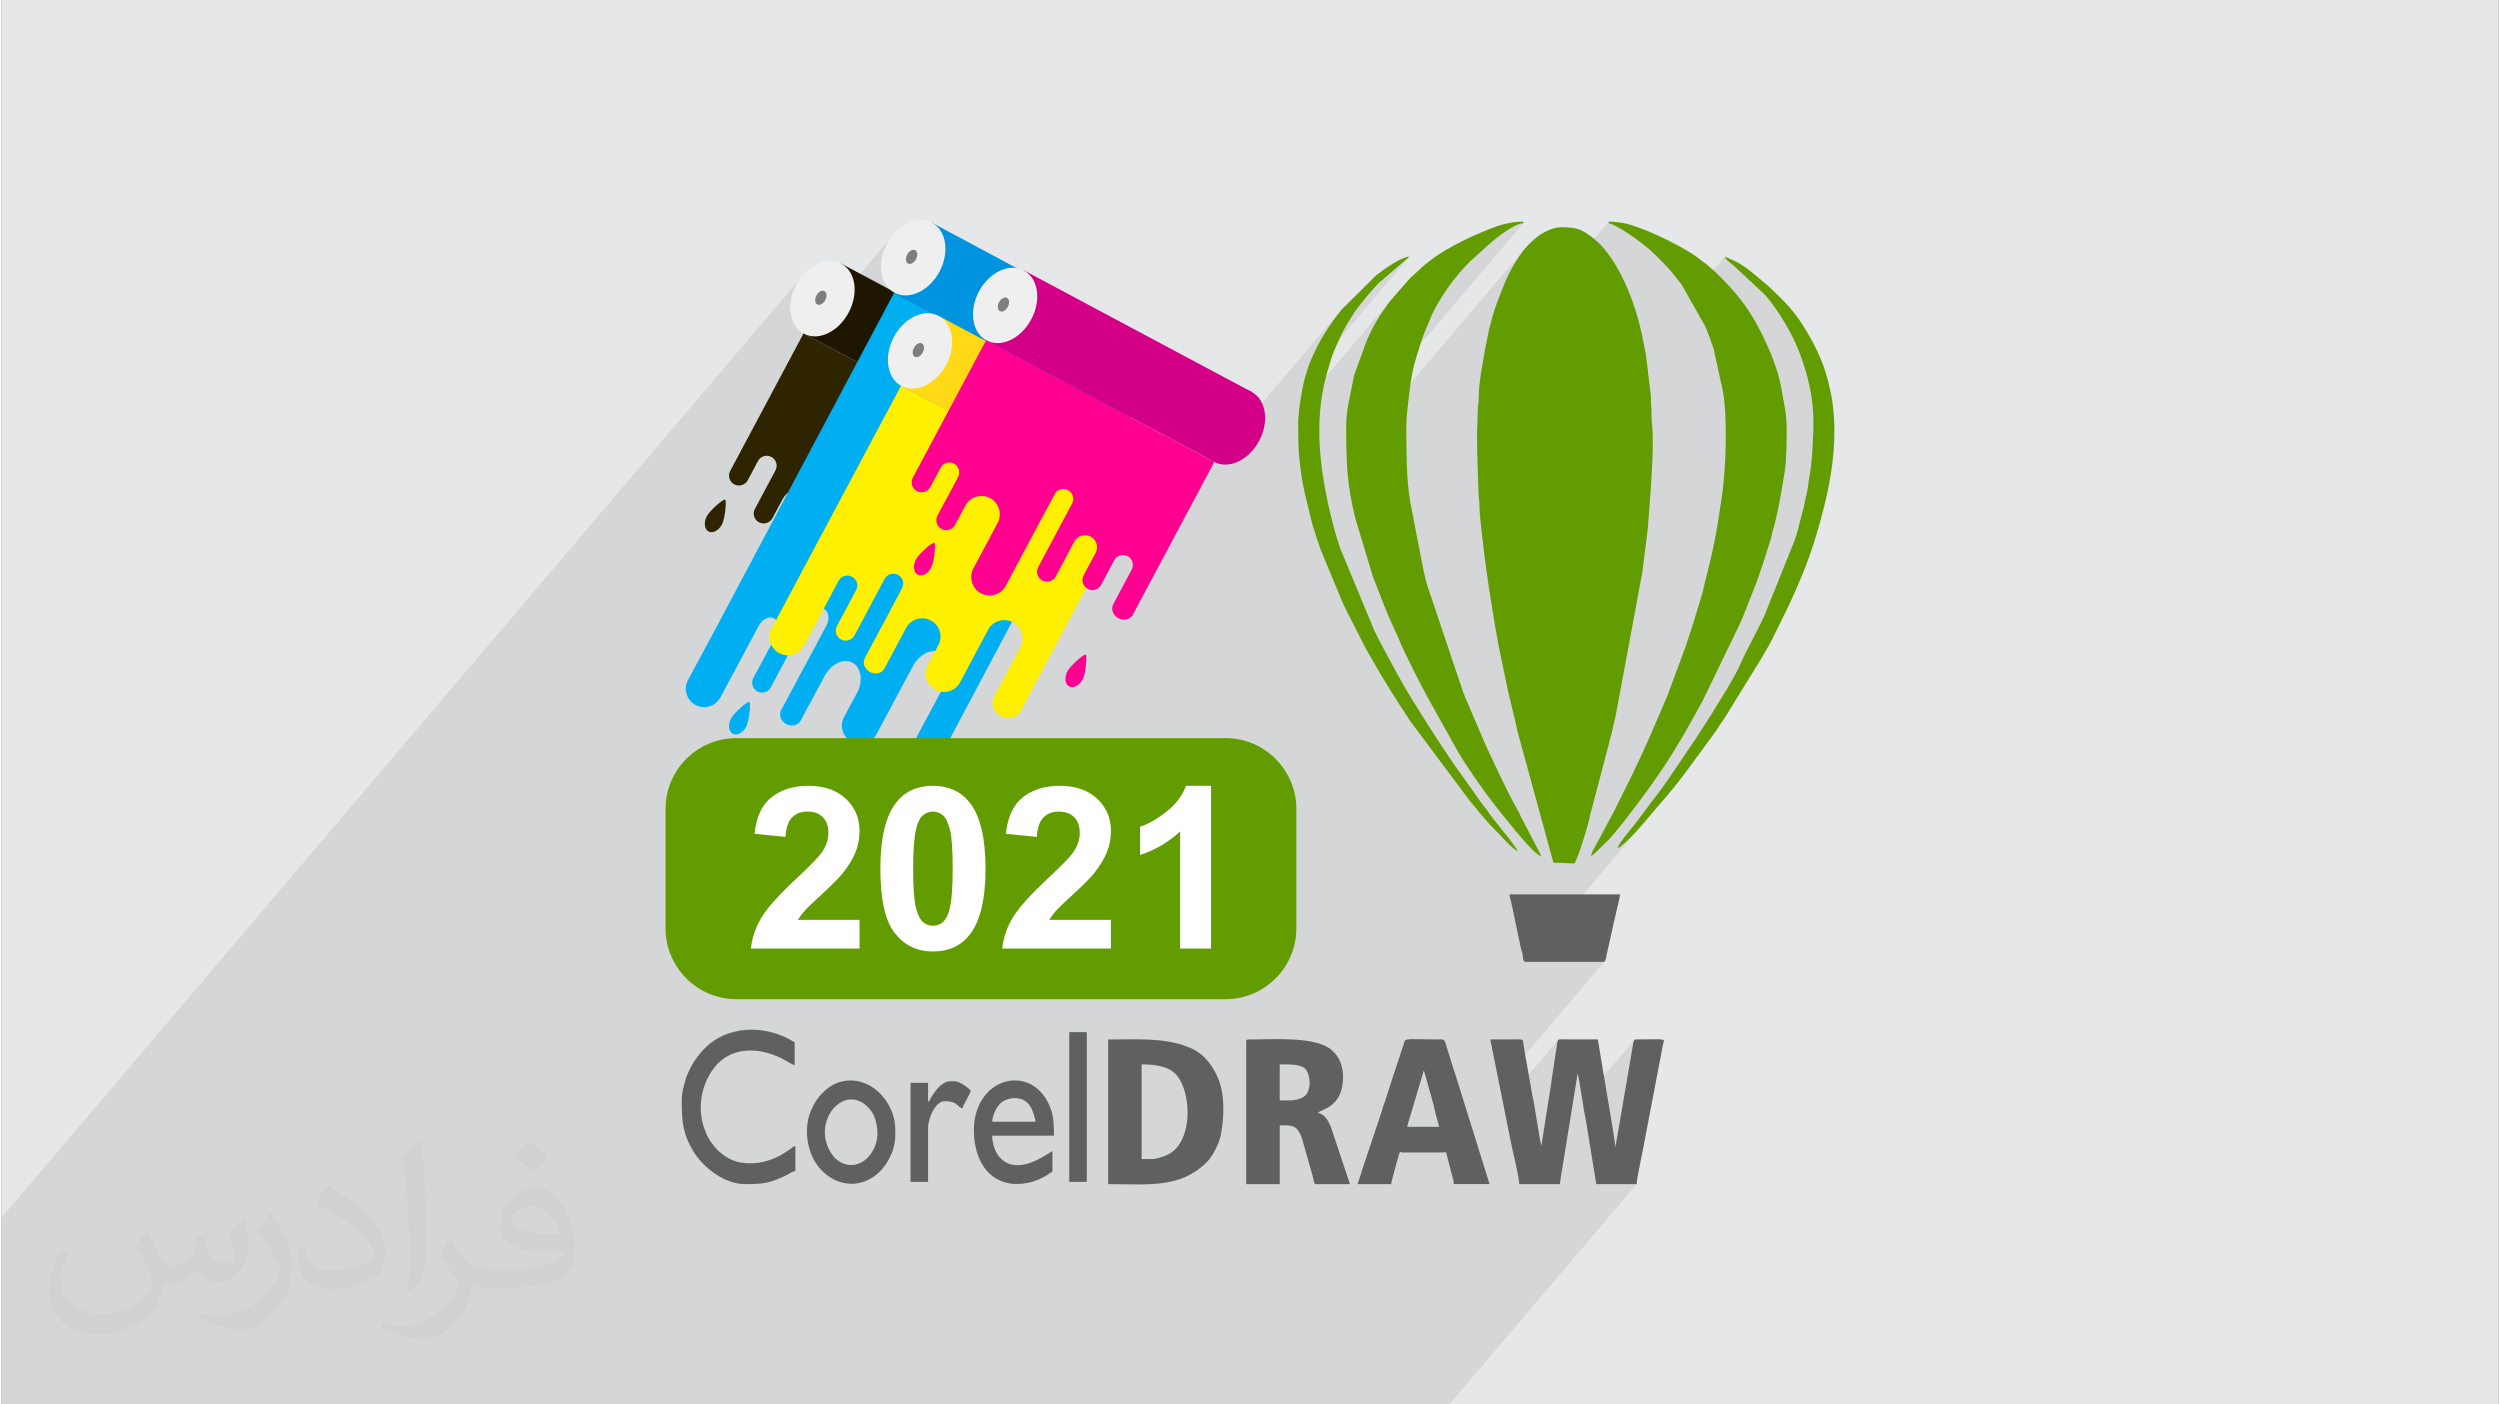 <?xml version="1.0" encoding="UTF-8"?>
<!DOCTYPE svg PUBLIC "-//W3C//DTD SVG 1.0//EN" "http://www.w3.org/TR/2001/REC-SVG-20010904/DTD/svg10.dtd">
<!-- Creator: CorelDRAW 2020 (64-Bit Evaluation Version) -->
<svg xmlns="http://www.w3.org/2000/svg" xml:space="preserve" width="356px" height="200px" version="1.0" shape-rendering="geometricPrecision" text-rendering="geometricPrecision" image-rendering="optimizeQuality" fill-rule="evenodd" clip-rule="evenodd"
viewBox="0 0 356000 200250"
 xmlns:xlink="http://www.w3.org/1999/xlink"
 xmlns:xodm="http://www.corel.com/coreldraw/odm/2003">
 <rect x="0" y="0" width="356000" height="200250" fill="#808080" stroke="none"/>
 <g id="Layer_x0020_1">
  <g id="_1857958720240">
   <path fill="#E6E7E8" d="M0 0l356000 0 0 200250 -356000 0 0 -200250z"/>
   <path fill="#373435" fill-opacity="0.031" d="M20820 175470c680,1030 1120,2020 1550,3120 320,640 490,1830 1990,1830 440,0 1070,-140 1630,-450 630,-330 1110,-830 1360,-1590l600 -2020 1460 -720 100 100c-200,760 -250,1490 -250,2060 0,1690 1460,2330 2620,2330 680,0 1290,-330 1290,-950 0,-800 -340,-2160 -780,-3380 680,-680 1360,-1360 2140,-1910l120 60c340,1440 530,2860 530,3810 0,930 -410,1960 -750,2640 -700,1320 -1940,2370 -3440,2370 -1140,0 -2410,-570 -3280,-1630l-50 0c-820,1020 -2090,1940 -4120,1940l-630 0c-100,1340 -390,2290 -830,3140 -1210,2370 -4800,4040 -8180,4040 -4700,0 -7060,-2720 -7060,-6330 0,-2230 730,-4310 1850,-5780l920 380c-700,1340 -1170,2610 -1170,3850 0,3380 2750,4990 5920,4990 2940,0 6580,-1870 7240,-4040 -250,-2370 -1140,-3490 -2500,-5650 410,-720 940,-1440 1600,-2210l120 0 0 0 0 0zm54210 -12740c990,620 1960,1360 2910,2200 -530,750 -1190,1430 -2010,2030 -950,-770 -1900,-1430 -2870,-2130 660,-740 1310,-1460 1970,-2100l0 0 0 0zm510 9260c-1600,0 -2910,1050 -2910,1830 0,1670 3200,2190 7030,2170 -480,-1960 -2160,-4000 -4120,-4000zm-3590 8950c2080,0 3900,-60 5290,-410 1550,-400 2860,-1180 2860,-1720 0,-140 0,-310 -50,-450 -870,80 -1870,80 -2740,80 -2820,0 -4980,-640 -5830,-2220 -210,-440 -360,-930 -360,-1490 0,-1530 660,-3030 1820,-4060 970,-850 2040,-1380 3130,-1380 1970,0 3540,1580 4640,4080 600,1360 1010,2930 1010,4910 0,1320 -360,2430 -1180,3260 -1530,1480 -4350,2040 -8670,2040l-1960 0 0 0 -510 0c-1070,0 -1840,-190 -2450,-660l-100 0c30,250 50,490 50,720 0,970 -320,2210 -970,3200 -1920,2860 -4000,4100 -5800,4100 -1820,0 -4050,-700 -6060,-1610l360 -700c650,270 1550,450 2790,450 3250,0 7520,-3130 8050,-6180 -120,-250 -340,-580 -650,-930 -950,-1130 -1550,-2080 -2110,-3070 480,-950 920,-1710 1330,-2400l170 -20c1390,2830 2650,4460 5460,4460l440 0 0 0 2040 0 0 0 0 0zm-14080 2990c240,-1300 260,-2760 260,-4130l0 -2020c0,-3770 -480,-9260 -870,-12830 680,-740 1630,-1600 2380,-2180l220 60c510,4500 630,9710 630,14520 0,1260 -50,2490 -170,3400 -70,1140 -730,2000 -2140,3320l-310 -140zm-14490 -5960c70,1770 940,3170 3980,3170 1890,0 3490,-490 5260,-1340 320,-140 490,-330 490,-490 0,-1110 -850,-2580 -2280,-3920 -1390,-1260 -3230,-2370 -4950,-3110 -590,-250 -780,-520 -780,-770 0,-510 680,-1580 1240,-2350l190 -20c1970,1030 4170,2560 5800,4270 1480,1570 2400,3160 2400,4890 0,1280 -390,2490 -1020,3610 -2160,1090 -4460,1920 -6740,1920 -2770,0 -4660,-1300 -4660,-4360 0,-330 0,-840 120,-1500l950 0 0 0 0 0zm-5010 -5030l1720 2780c630,1030 1220,2150 1220,3920l0 2270c0,1830 -1170,3790 -3060,5730 -1480,1320 -2790,1880 -4000,1880 -1800,0 -3860,-560 -6240,-1590l270 -700c750,200 1620,370 2690,370 3420,-20 6920,-2520 8520,-5570 190,-350 260,-680 260,-910 0,-350 -190,-740 -340,-1090 -870,-1650 -1840,-3150 -2910,-4540 560,-880 1120,-1730 1730,-2570l140 20 0 0 0 0z"/>
   <path fill="black" fill-opacity="0.078" d="M229140 31830l0 -230 -18170 21360 0 0 70 -440 150 -850 150 -850 140 -860 640 -3190 30 -100 10 -70 20 -50 20 -50 10 -40 20 -50 20 -70 30 -90 20 -70 20 -60 10 -50 10 -60 20 -60 10 -50 20 -60 10 -60 210 -760 220 -740 240 -720 260 -700 260 -700 280 -700 280 -690 290 -710 180 -420 210 -440 220 -440 240 -440 250 -430 250 -420 250 -410 240 -370 200 -300 220 -310 240 -310 250 -310 -25410 29880 -10 -180 -20 -790 -20 -820 -10 -850 -10 -880 0 -290 25260 -29700 -610 130 -690 300 -730 410 -760 500 -730 540 -680 540 -610 510 -490 450 -2250 2030 -820 840 -850 970 -15710 18470 810 -4050 1830 -5000 260 -570 270 -570 290 -560 300 -570 310 -550 330 -540 350 -520 350 -500 100 -140 90 -130 90 -120 90 -130 50 -70 3220 -3790 10 -10 0 -10 10 -10 -3230 3790 20 -20 90 -130 80 -130 90 -120 -12810 15060 0 0 60 -450 80 -550 90 -540 90 -530 340 -1660 50 -180 15000 -17640 -4480 3860 -420 460 -480 540 -520 600 -520 620 -7820 9200 220 -610 680 -1490 770 -1450 870 -1400 940 -1370 1010 -1340 -18320 21540 -11710 -6250 -20 0 -28380 33380 -330 70 -430 180 -430 240 -410 310 -380 380 -35330 41550 -160 -480 25410 -29880 -250 -320 -200 -350 -140 -370 -80 -390 -30 -400 40 -400 100 -400 170 -380 2010 -3750 210 -610 120 -610 30 -590 -60 -560 -150 -510 -230 -450 -320 -370 -400 -290 -500 -180 -530 -50 -540 80 -550 200 -530 310 -500 420 -450 510 -6160 7240 -180 -170 -180 -250 -120 -260 -70 -280 -20 -280 40 -280 110 -270 4330 -8060 2120 -3970 160 -360 100 -360 40 -350 -20 -330 -70 -310 -130 -270 -180 -230 -230 -170 -50 -20 -9800 11510 -90 -90 -150 -230 -110 -250 -50 -260 0 -280 50 -270 110 -260 2550 -4760 -110 -280 -70 -280 -50 -290 -10 -300 30 -300 60 -300 90 -290 130 -290 630 -1180 -30 -30 -30 -40 -40 -30 -40 -30 -30 -30 -40 -30 -40 -20 -50 -30 -270 -100 -280 -30 -300 50 -300 110 -280 170 -270 230 -250 280 -9660 11360 -20 -10 -360 -370 -280 -420 -190 -460 -90 -490 -10 -190 5750 -6750 -1860 -990 44230 -52020 10 -10 -44240 52030 -110 -60 20650 -38850 -2780 -1490 7500 -8820 -510 -570 -400 -680 -260 -780 -130 -840 0 -900 140 -930 280 -940 420 -930 620 -970 -11960 14070 -580 -310 0 0 -680 -510 -540 -670 -380 -790 -220 -900 -50 -980 110 -1030 280 -1040 460 -1040 610 -960 -113930 133980 0 240 0 8160 0 980 0 240 0 7110 0 1420 0 100 0 2470 0 770 0 550 0 4600 8010 0 160 0 0 0 1880 0 820 0 2600 0 660 0 590 0 10 0 80 0 510 0 370 0 1150 0 760 0 1490 0 270 0 1380 0 20 0 50 0 30 0 450 0 10 0 680 0 480 0 10 0 300 0 170 0 220 0 820 0 90 0 350 0 2530 0 1950 0 480 0 1670 0 340 0 4200 0 1170 0 190 0 1930 0 830 0 570 0 980 0 10 0 170 0 330 0 610 0 1180 0 10 0 2920 0 1020 0 1670 0 170 0 240 0 3860 0 1940 0 20 0 210 0 30 0 60 0 260 0 270 0 790 0 400 0 220 0 50 0 600 0 280 0 50 0 380 0 910 0 190 0 0 0 210 0 50 0 400 0 20 0 490 0 200 0 90 0 1110 0 60 0 260 0 70 0 830 0 290 0 60 0 10 0 90 0 830 0 400 0 30 0 470 0 10 0 0 0 130 0 0 0 80 0 1580 0 150 0 1870 0 770 0 130 0 0 0 530 0 610 0 910 0 370 0 0 0 530 0 1540 0 1770 0 130 0 1030 0 1020 0 50 0 530 0 360 0 860 0 280 0 280 0 1050 0 80 0 950 0 210 0 200 0 760 0 270 0 510 0 90 0 200 0 10 0 1750 0 550 0 530 0 870 0 410 0 550 0 1510 0 660 0 0 0 800 0 10 0 320 0 30 0 820 0 320 0 80 0 30 0 190 0 50 0 80 0 870 0 220 0 420 0 70 0 650 0 2670 0 720 0 170 0 1000 0 330 0 160 0 20 0 290 0 630 0 880 0 520 0 200 0 100 0 330 0 130 0 490 0 160 0 560 0 280 0 1180 0 110 0 3570 0 930 0 370 0 1120 0 150 0 650 0 590 0 910 0 520 0 260 0 420 0 210 0 1080 0 980 0 700 0 200 0 290 0 730 0 690 0 150 0 1780 0 290 0 150 0 1380 0 970 0 410 0 460 0 610 0 770 0 1060 0 0 0 2280 0 140 0 740 0 10 0 180 0 250 0 550 0 850 0 360 0 2730 0 0 0 1860 0 1460 0 10 0 730 0 400 0 230 0 400 0 710 0 470 0 860 0 520 0 0 0 250 0 1160 0 190 0 20 0 10 0 670 0 1650 0 160 0 660 0 760 0 730 0 100 0 280 0 190 0 760 0 1140 0 50 0 90 0 100 0 220 0 20 0 430 0 980 0 580 0 40 0 180 0 230 0 230 0 460 0 90 0 250 0 650 0 20 0 40 0 290 0 40 0 190 0 110 0 60 0 110 0 180 0 70 0 830 0 210 0 0 0 30 0 210 0 440 0 340 0 330 0 10 0 20 0 0 0 1570 0 310 0 380 0 700 0 10 0 0 0 1250 0 130 0 800 0 170 0 220 0 2110 0 100 0 3260 0 170 0 230 0 190 0 30 0 20 0 2440 0 1280 0 410 0 880 0 910 0 1610 0 130 0 1630 0 830 0 2760 0 430 0 310 0 740 0 10 0 1810 0 3960 0 3470 0 1740 0 5760 0 26720 -31420 -5760 0 -280 -1720 3000 -3520 2530 -14730 10 -100 20 -110 20 -110 30 -110 50 -90 -7350 8640 -120 -770 -150 -950 -150 -880 -140 -750 -130 -560 -4350 5110 370 -2350 60 -300 50 -310 40 -300 40 -310 40 -320 40 -310 50 -320 50 -310 50 -290 50 -310 50 -330 40 -330 50 -330 50 -330 40 -330 50 -300 150 -900 90 -670 70 -460 60 -310 70 -170 -7800 9180 -550 -2770 15010 -17660 -110 70 -140 30 -11010 0 0 0 -14180 16680 14180 -16680 0 0 19670 -23120 -70 70 -80 80 -70 80 -90 100 -100 110 -2730 3210 -200 220 -330 360 -330 370 -330 360 -340 360 -350 360 -360 330 -370 320 -90 80 -100 90 -100 80 -100 80 -100 80 -110 70 -110 50 -120 40 130 -320 240 -410 310 -450 350 -480 380 -470 360 -440 310 -380 240 -290 3590 -4760 660 -900 650 -910 630 -910 620 -930 620 -920 620 -930 620 -920 640 -920 2180 -3380 550 -910 590 -950 610 -980 610 -1000 600 -1010 560 -1000 520 -990 440 -960 290 -620 360 -750 420 -830 460 -880 470 -910 450 -890 430 -840 360 -760 4350 -10830 190 -530 160 -540 150 -540 150 -550 130 -550 140 -550 140 -550 150 -540 70 -260 60 -260 60 -270 50 -280 60 -280 60 -280 60 -280 70 -270 70 -290 60 -300 50 -310 40 -310 40 -310 40 -300 40 -290 50 -270 150 -850 120 -970 110 -1060 80 -1110 70 -1120 50 -1080 20 -1010 10 -890 0 0 -30 -1230 -100 -1230 -170 -1200 -210 -1200 -280 -1180 -310 -1160 -360 -1150 -400 -1130 -220 -580 -240 -580 -260 -580 -270 -590 -280 -570 -300 -560 -300 -550 -320 -530 -310 -520 -330 -520 -340 -510 -340 -510 -360 -510 -370 -490 -380 -480 -390 -470 -4690 -4360 -150 -130 -160 -120 -160 -120 -150 -120 -140 -130 -130 -150 -100 -170 -70 -190 -5070 5960 -1120 -1980 -40 -60 -40 -50 -30 -40 -40 -40 -30 -40 -40 -40 -40 -50 -50 -60 -460 -590 -400 -500 -360 -440 -350 -400 -360 -390 -400 -410 -460 -460 -540 -540 -180 -190 -190 -190 -190 -170 -180 -170 -190 -170 -200 -160 -190 -160 -210 -160 -510 -390 -610 -460 -690 -500 -730 -500 -740 -470 -710 -420 -660 -310 -560 -190zm-28330 7840l-10 10 10 -10zm-10 10l0 0 0 0z"/>
   <g>
    <g>
     <g>
      <path fill="#1F1600" fill-rule="nonzero" d="M146880 64900l-32540 -17350 5330 -9990 32530 17360 -5320 9980z"/>
      <path fill="#EFEFEF" fill-rule="nonzero" d="M120770 44570c-1460,2760 -4320,4110 -6380,3010 -2060,-1100 -2540,-4230 -1070,-6990 1470,-2750 4340,-4100 6400,-3000 2050,1100 2530,4230 1050,6980z"/>
      <path fill="#7E7E7C" fill-rule="nonzero" d="M117440 42790c-280,520 -790,810 -1130,620 -350,-190 -400,-760 -120,-1290 280,-520 790,-800 1130,-620 350,190 400,760 120,1290l0 0 0 0z"/>
      <path fill="#2F2400" fill-rule="nonzero" d="M114340 47550l-10450 19590c-370,700 -110,1550 580,1920 690,370 1540,100 1920,-580l1460 -2750c360,-690 1220,-950 1910,-580 690,360 950,1230 590,1910l-1470 2750 0 0 -1470 2750c-370,680 -110,1540 580,1910 700,360 1550,100 1920,-590l1470 -2740c670,-1270 2260,-1760 3540,-1080 1270,680 1750,2270 1070,3540l-3460 6490c-680,1280 -200,2870 1080,3540 1270,680 2860,200 3540,-1080l3460 -6490 3500 -6550c360,-690 1220,-950 1910,-590 690,380 950,1240 580,1920l-510 970 -2980 5590 -1330 2500c-380,680 -110,1530 580,1910 680,360 1540,100 1910,-580l1330 -2500 1320 -2480c450,-840 1490,-1150 2330,-710 840,450 1160,1490 710,2330l-1320 2480 0 0 -400 750c-360,680 -110,1540 590,1910 680,370 1540,100 1910,-580l1880 -3520c370,-680 1210,-930 1900,-570 690,360 950,1220 580,1910l-1470 2760 0 0 -1150 2180c-380,690 -50,1580 720,1990 770,410 1700,190 2060,-500l1170 -2180 3150 -5900 7300 -13700 -32540 -17350 0 0 0 0z"/>
     </g>
     <path fill="#0093DF" fill-rule="nonzero" d="M159770 59130l-32500 -17410 5350 -9980 32500 17410 -5350 9980z"/>
     <path fill="#EFEFEF" fill-rule="nonzero" d="M133720 38750c-1480,2750 -4350,4090 -6400,2990 -2060,-1110 -2530,-4230 -1060,-6980 1480,-2760 4340,-4100 6400,-3000 2060,1100 2530,4230 1060,6990z"/>
     <path fill="#0093DF" fill-rule="nonzero" d="M166180 56130c-1490,2760 -4350,4100 -6410,3000 -2050,-1100 -2520,-4230 -1050,-6990 1480,-2750 4340,-4090 6400,-2990 2060,1110 2530,4230 1060,6980z"/>
     <path fill="#7E7E7C" fill-rule="nonzero" d="M130380 36960c-280,520 -790,800 -1130,610 -350,-180 -400,-750 -120,-1280 280,-520 790,-800 1140,-610 340,180 390,750 110,1280z"/>
     <path fill="#00AFF2" fill-rule="nonzero" d="M127270 41720l-25920 48770 1970 1050 -1970 -1050 -3480 6480c-680,1280 -210,2870 1080,3550 1260,680 2850,190 3540,-1080l3470 -6480 0 0 2010 -3760c510,-940 1480,-1410 2160,-1040 680,370 830,1390 370,2320l-3320 6190c-360,680 -110,1540 580,1910 690,370 1550,110 1920,-580l1260 -2370 0 0 4170 -7770c500,-930 1470,-1400 2160,-1040 690,370 830,1440 330,2380l-2120 3970 0 0 -4330 8060c-370,700 -40,1590 730,2010 770,400 1700,170 2060,-510l3410 -6340c930,-1720 2710,-2580 3980,-1900 1170,630 1490,2360 800,3990l-2010 3750c-680,1270 -200,2860 1080,3540 1270,690 2860,210 3540,-1070l3470 -6490 0 0 1730 -3230c940,-1740 2730,-2610 4010,-1920 1270,680 1540,2660 610,4390l-4510 8420 10 0 -530 980c-500,940 -60,2150 980,2710 1050,560 2310,260 2810,-680l530 -980 25920 -48770 -32500 -17410 0 0 0 0z"/>
     <g>
      <path fill="#FFD816" fill-rule="nonzero" d="M160770 72360l-32530 -17350 5330 -9990 32530 17350 -5330 9990z"/>
      <path fill="#EFEFEF" fill-rule="nonzero" d="M134680 52030c-1480,2750 -4330,4100 -6390,3000 -2060,-1100 -2540,-4220 -1070,-6980 1470,-2760 4330,-4110 6390,-3010 2060,1100 2540,4230 1070,6990z"/>
      <path fill="#BC54ED" fill-rule="nonzero" d="M167170 69350c-1470,2760 -4340,4110 -6400,3010 -2060,-1090 -2530,-4220 -1060,-6990 1470,-2750 4330,-4090 6390,-3000 2060,1100 2540,4230 1070,6980z"/>
      <path fill="#7E7E7C" fill-rule="nonzero" d="M131340 50250c-280,520 -780,800 -1130,620 -350,-190 -400,-760 -120,-1290 280,-520 790,-800 1130,-620 340,190 400,760 120,1290z"/>
      <path fill="#FFF000" fill-rule="nonzero" d="M128240 55010l-14980 28080 0 0 -3460 6490c-680,1280 -200,2870 1080,3550 1270,670 2860,190 3540,-1090l3460 -6480 0 0 1460 -2750c380,-690 1230,-950 1920,-580 680,360 950,1210 590,1890l-2740 5130c-360,700 -110,1550 580,1920 700,370 1550,110 1920,-580l1270 -2370 0 0 3020 -5680c370,-680 1220,-940 1920,-580 680,380 940,1230 570,1910l-990 1880 0 0 -4310 8070c-370,700 -40,1590 730,1990 770,420 1700,200 2060,-500l3090 -5790c680,-1260 2260,-1730 3530,-1050 1210,630 1690,2090 1170,3330l-1610 3000c-680,1260 -200,2850 1080,3550 1280,670 2860,190 3540,-1090l3460 -6500 0 0 520 -960c680,-1280 2260,-1750 3540,-1090 1270,700 1750,2280 1080,3550l-3280 6140 10 10 -530 990c-500,930 -50,2160 990,2700 1050,570 2300,250 2800,-670l530 -990 14970 -28080 -32530 -17360 0 0 0 10z"/>
     </g>
     <g>
      <path fill="#D30087" fill-rule="nonzero" d="M179300 62860c-1470,2760 -4330,4100 -6390,3000 -2060,-1090 -2540,-4220 -1070,-6970 1480,-2770 4340,-4110 6400,-3010 2060,1100 2530,4220 1060,6980z"/>
      <g>
       <path fill="#D30087" fill-rule="nonzero" d="M172910 65860l-32530 -17350 5320 -9990 32540 17360 -5330 9980z"/>
       <path fill="#EFEFEF" fill-rule="nonzero" d="M146810 45530c-1470,2770 -4330,4110 -6390,3000 -2060,-1090 -2530,-4220 -1070,-6970 1470,-2760 4340,-4100 6400,-3000 2060,1090 2540,4220 1060,6970z"/>
       <path fill="#7E7E7C" fill-rule="nonzero" d="M143470 43750c-270,530 -780,810 -1120,620 -350,-180 -400,-760 -130,-1280 280,-530 800,-800 1130,-620 350,180 400,760 120,1280z"/>
       <path fill="#FF0090" fill-rule="nonzero" d="M140380 48510l-10450 19600c-380,690 -110,1550 580,1910 680,370 1540,110 1910,-570l1460 -2750c370,-700 1230,-950 1920,-590 690,370 940,1220 580,1920l-1460 2750 -10 -10 -1470 2750c-360,680 -100,1540 590,1910 690,370 1550,100 1910,-580l1470 -2750c670,-1270 2260,-1760 3550,-1070 1260,670 1740,2260 1060,3540l-3460 6480c-670,1280 -190,2870 1080,3550 1270,680 2860,190 3540,-1080l3460 -6500 3500 -6550c360,-690 1230,-950 1910,-580 700,370 950,1230 590,1910l-520 970 -2980 5590 -1330 2490c-370,690 -110,1550 580,1910 690,370 1550,110 1920,-570l1330 -2500 1310 -2480c460,-830 1490,-1150 2340,-710 830,450 1150,1490 700,2340l-1320 2470 0 0 -390 750c-370,680 -110,1530 580,1910 680,370 1540,110 1910,-590l1880 -3510c370,-680 1220,-930 1900,-570 690,370 950,1220 590,1920l-1480 2760 0 0 -1150 2170c-370,690 -50,1580 720,2000 780,410 1700,180 2070,-510l1160 -2180 3150 -5900 7300 -13690 -32530 -17360 0 0 0 0z"/>
      </g>
     </g>
     <path fill="#FF0090" fill-rule="nonzero" d="M154150 96860c-470,870 -1320,1340 -1920,1020 -610,-310 -720,-1270 -270,-2160 460,-870 2380,-2500 2620,-2380 220,110 20,2640 -430,3520l0 0 0 0z"/>
     <path fill="#FF0090" fill-rule="nonzero" d="M132550 80910c-460,880 -1310,1340 -1910,1030 -610,-320 -720,-1280 -270,-2160 460,-880 2380,-2520 2630,-2390 210,110 0,2640 -450,3520z"/>
     <path fill="#00AFF2" fill-rule="nonzero" d="M129170 115490c-450,890 -1300,1340 -1910,1030 -600,-310 -720,-1280 -260,-2150 450,-890 2380,-2520 2620,-2390 210,110 20,2640 -450,3510z"/>
     <path fill="#00AFF2" fill-rule="nonzero" d="M106180 103590c-460,880 -1320,1340 -1920,1030 -600,-310 -720,-1280 -260,-2160 460,-880 2380,-2520 2620,-2380 220,100 10,2640 -440,3510l0 0 0 0z"/>
     <path fill="#2F2400" fill-rule="nonzero" d="M102720 74760c-450,870 -1310,1340 -1910,1020 -610,-310 -720,-1280 -270,-2160 460,-870 2380,-2510 2630,-2390 210,120 10,2650 -450,3530z"/>
    </g>
    <g>
     <path fill="#639C00" d="M104760 105240l69770 0c5550,0 10080,4540 10080,10090l0 17040c0,5550 -4530,10090 -10080,10090l-69770 0c-5560,0 -10090,-4540 -10090,-10090l0 -17040c0,-5550 4530,-10090 10090,-10090z"/>
     <path fill="white" fill-rule="nonzero" d="M122330 131150l0 4090 -15490 0c160,-1560 670,-3030 1510,-4420 830,-1390 2490,-3240 4960,-5540 1990,-1860 3210,-3120 3660,-3780 610,-920 920,-1820 920,-2710 0,-990 -270,-1750 -800,-2280 -520,-530 -1250,-800 -2180,-800 -930,0 -1660,280 -2200,840 -550,550 -860,1480 -940,2770l-4420 -440c260,-2440 1090,-4190 2470,-5250 1390,-1060 3120,-1590 5200,-1590 2270,0 4060,620 5360,1850 1300,1230 1950,2760 1950,4590 0,1040 -180,2030 -550,2970 -380,940 -970,1930 -1780,2960 -530,680 -1500,1670 -2900,2950 -1400,1290 -2280,2130 -2650,2560 -380,420 -680,830 -910,1230l8790 0 0 0zm10460 -19110c2240,0 3980,800 5250,2400 1490,1890 2250,5030 2250,9410 0,4380 -760,7530 -2270,9440 -1250,1580 -2990,2370 -5230,2370 -2240,0 -4050,-870 -5420,-2600 -1380,-1720 -2070,-4810 -2070,-9250 0,-4350 760,-7490 2270,-9400 1250,-1580 2990,-2370 5220,-2370l0 0zm0 3670c-520,0 -990,180 -1400,520 -420,340 -740,950 -960,1840 -300,1140 -460,3070 -460,5780 0,2720 140,4590 410,5600 270,1020 600,1690 1010,2030 410,340 880,510 1400,510 530,0 1000,-180 1420,-520 410,-340 730,-950 950,-1840 300,-1130 450,-3060 450,-5780 0,-2710 -130,-4570 -400,-5590 -270,-1010 -610,-1690 -1010,-2030 -410,-340 -880,-520 -1410,-520l0 0zm25380 15440l0 4090 -15490 0c160,-1560 670,-3030 1500,-4420 840,-1390 2500,-3240 4970,-5540 1990,-1860 3210,-3120 3660,-3780 610,-920 920,-1820 920,-2710 0,-990 -270,-1750 -800,-2280 -520,-530 -1260,-800 -2180,-800 -930,0 -1660,280 -2200,840 -550,550 -860,1480 -950,2770l-4410 -440c260,-2440 1090,-4190 2470,-5250 1390,-1060 3120,-1590 5190,-1590 2280,0 4070,620 5370,1850 1300,1230 1950,2760 1950,4590 0,1040 -180,2030 -560,2970 -370,940 -960,1930 -1770,2960 -530,680 -1500,1670 -2900,2950 -1400,1290 -2290,2130 -2660,2560 -370,420 -670,830 -900,1230l8790 0 0 0zm14280 4090l-4410 0 0 -16700c-1610,1510 -3510,2630 -5710,3360l0 -4030c1160,-370 2410,-1090 3760,-2150 1350,-1050 2270,-2280 2780,-3680l3580 0 0 23200 0 0z"/>
    </g>
    <path fill="#606062" d="M216390 168830l5770 0 2550 -15760c330,1230 790,4910 1190,6710l1470 9050 5760 0c0,-660 780,-4310 960,-5270l2480 -13000c90,-500 170,-890 250,-1330 230,-1310 990,-1030 -3790,-1030 -370,0 -380,410 -410,660l-2530 14730c0,-840 -1310,-8100 -1530,-9620 -90,-680 -250,-1150 -320,-1890l-650 -3880 -5130 -10c-810,10 -500,-140 -980,2610 -130,790 -250,1810 -380,2550 -160,850 -200,1680 -370,2480l-1190 7550c-390,-1630 -870,-5450 -1260,-7060l-830 -4740c-150,-750 -300,-1620 -420,-2430 -180,-1120 150,-950 -1840,-950 -970,0 -1950,0 -2930,0l2830 14120c260,1440 1280,5440 1300,6500l0 0 0 10z"/>
    <path fill="#606062" d="M163970 165260l-1420 0 0 -13500c1960,0 4130,230 5250,1860 1890,2750 1980,9220 -1470,10980 -500,260 -1660,660 -2360,660l0 0 0 0 0 0zm-6200 3570c5690,0 10240,660 14060,-3120 890,-890 1840,-2800 2050,-4090 450,-2620 570,-5710 -560,-8180 -850,-1870 -2270,-3560 -4320,-4220 -200,-60 -260,-100 -460,-180 -380,-160 -670,-210 -1090,-310 -2840,-730 -6700,-520 -9680,-520l0 20620 0 0 0 0 0 0z"/>
    <path fill="#606062" d="M183660 156890l-1420 0 0 -5130c1080,0 2700,-70 3500,510 830,580 1190,3220 -40,4080 -460,330 -1240,540 -2040,540l0 0 0 0zm-6200 -8370l0 20310 4780 0 0 -8380c1750,0 2610,-170 3290,2280l1400 4930c80,260 120,610 200,850 130,420 140,330 750,320 1450,-10 2910,0 4370,0l-2750 -8250c-390,-860 -810,-1680 -1820,-1910 430,-560 3590,-720 3590,-5130 0,-1220 -380,-2520 -1170,-3370 -280,-300 -490,-520 -850,-750 -2510,-1650 -8030,-1210 -11470,-1210 -250,0 -320,70 -320,310l0 0 0 0 0 0z"/>
    <path fill="#606062" d="M202790 152600l1390 4950c100,460 120,660 230,1030l560 2080 -4560 0c140,-630 370,-1280 570,-1950 220,-710 400,-1390 600,-2040 130,-390 160,-540 290,-990l920 -3080 0 0 0 0 0 0zm-9450 16230l4780 0c30,-290 230,-1010 310,-1280 120,-420 220,-820 330,-1240l510 -1830c240,-440 120,-160 480,-160l5870 0c420,0 40,30 320,-100l860 3360c120,350 240,800 240,1240l5110 0 -4870 -15620c-140,-500 -270,-710 -420,-1280l-800 -2570c-110,-360 -230,-1150 -660,-1150 -6190,0 -5060,-360 -5620,1080l-1290 3880c-170,450 -250,820 -410,1290l-850 2620c-70,230 -140,390 -230,630 -100,260 -130,460 -210,740l-2600 7750c-140,400 -270,890 -410,1290l-440 1340 0 0 0 10 0 0z"/>
    <path fill="#606062" d="M96980 156890c0,2840 100,4660 1630,7220 1430,2390 4480,4720 7400,4720 2550,0 3550,-140 5870,-1260 430,-210 840,-520 1300,-630l0 -3560c-290,80 -430,230 -660,400 -2110,1560 -4600,2470 -7400,1920 -1330,-270 -2680,-1240 -3470,-2220 -690,-850 -940,-1240 -1360,-2340 -1160,-2910 -620,-6450 1360,-8960 2460,-3110 6620,-2920 10010,-1040 330,180 1040,640 1420,730l0 -3250c-4040,-2600 -9850,-2600 -13240,1290 -830,950 -1370,1750 -1920,2980 -460,1030 -330,880 -610,1820 -190,690 -330,1300 -330,2180l0 0 0 0 0 0z"/>
    <path fill="#606062" d="M144510 156570c2240,0 2640,2140 2930,3360l-6200 0c20,-770 480,-1790 930,-2360 460,-580 1320,-1000 2340,-1000l0 0 0 0zm-5880 4620c0,2550 870,5620 3330,6930 1410,760 2730,810 4330,540 630,-110 800,-220 1320,-400 510,-170 740,-330 1170,-550 440,-240 620,-450 1050,-660l0 -2940c-1780,1150 -5380,3470 -7630,760 -520,-630 -960,-1840 -960,-2950l8810 0c0,-1200 -20,-2580 -410,-3690 -2350,-6840 -11010,-4910 -11010,2960l0 0 0 0z"/>
    <path fill="#606062" d="M121120 166110c-1220,0 -2190,-760 -2700,-1490 -3300,-4710 2020,-10740 5490,-6330 320,420 530,850 670,1340 510,1760 440,3390 -690,4950 -630,860 -1570,1530 -2760,1530l0 0 -10 0zm6310 -4300c0,-1340 -20,-2210 -580,-3520 -1920,-4350 -6470,-5460 -9400,-2840 -1060,950 -1560,1760 -2090,3010 -960,2250 -630,5760 1130,7910 1840,2260 4620,3070 7130,1830 1970,-960 3810,-3540 3810,-6390l0 0 0 0 0 0z"/>
    <path fill="#606062" d="M152230 168510l2500 0 0 -21350 -2500 0 0 21350z"/>
    <path fill="#606062" d="M132100 157100l0 -2720 -2500 0 0 14130 2500 0 0 -7640c0,-1480 1040,-3870 2400,-3870 1850,0 1770,860 2500,1040 130,-550 1090,-2060 1190,-2510 -280,-410 -1610,-1360 -2270,-1360 -860,0 -1080,-80 -1830,440 -670,470 -1260,1360 -1670,2060 -230,390 60,170 -320,430l0 0 0 0 0 0z"/>
    <g>
     <path fill="#639C00" d="M210370 61950c0,3330 140,5640 230,8700 10,510 70,490 110,920 30,370 -20,770 20,1150 270,3580 1100,9880 1710,13460 340,2030 910,5710 1320,7370l370 1830c120,630 230,1020 360,1720 380,2080 1240,5060 1620,7060l5150 18840c1160,0 1980,110 3010,110 660,-1230 1530,-4200 1970,-5780 90,-310 130,-670 210,-950l2780 -10560c140,-700 310,-1100 440,-1750 150,-800 280,-1130 440,-1880l3830 -20620 750 -5960c290,-3700 1040,-12140 620,-15200 -110,-810 -20,-1820 -110,-2550 -60,-410 -30,-830 -30,-1250l-710 -6010c-540,-2530 -650,-3710 -1530,-6470 -1060,-3360 -3150,-7910 -5890,-10090 -1820,-1450 -2560,-1640 -4740,-1640 -1130,0 -2780,830 -3560,1540l-500 440c-710,600 -1450,1520 -1960,2310 -640,960 -1390,2270 -1840,3370 -770,1900 -1530,3660 -2040,5720 -50,170 -70,290 -120,470 -90,300 -90,210 -160,520l-640 3190c-380,2300 -860,4490 -880,7010 0,600 -90,630 -110,1150l-120 3830 0 0 0 0 0 0z"/>
     <path fill="#639C00" d="M191710 60910c0,4990 100,8180 1320,13040l2470 8190c1000,2520 1920,5130 3090,7570 160,340 240,560 400,880 120,220 100,200 210,480 810,2020 3130,6540 4180,8450 140,250 150,240 250,450l4060 7280c1630,2720 4610,6920 6650,9340 920,1090 4060,5190 5180,5490 -130,-270 -220,-510 -370,-790 -150,-270 -250,-450 -400,-760l-2220 -4270c-100,-200 -110,-280 -210,-480 -120,-220 -100,-160 -210,-370 -100,-180 -120,-220 -210,-380 -1590,-2880 -2930,-5870 -4330,-8860l-2850 -6650c-140,-310 -200,-570 -330,-840l-5130 -15260c-200,-660 -320,-1250 -490,-1930l-1940 -10000c-530,-3110 -540,-7230 -540,-10470 0,-1900 270,-3540 450,-5220 180,-1600 500,-3340 960,-4830 440,-1400 860,-2880 1450,-4240 180,-400 260,-500 430,-960 1010,-2780 3700,-6470 5840,-8530l2250 -2030c1130,-1060 3800,-3260 5300,-3380l0 -230c-2360,0 -4180,780 -5990,1530l-1770 780c-1520,750 -3010,1500 -4410,2440 -680,450 -1330,970 -1980,1490l-2000 1820c-20,10 -30,40 -50,60l-2920 3350c-240,340 -440,660 -710,1020 -970,1300 -1790,2880 -2460,4380l-1830 5000 -850 4250c-190,1030 -290,2010 -290,3190l0 0 0 0 0 0z"/>
     <path fill="#639C00" d="M229140 31830c1340,310 4030,2320 5210,3240 550,420 1030,850 1530,1370 1580,1570 2000,2000 3330,3730 140,170 190,210 310,380l3400 6000c270,600 590,1460 800,2090 120,370 250,700 360,1030l1300 5880c750,3760 490,11330 -100,15250 -840,5720 -1170,7360 -2590,12930 -100,360 -120,670 -250,1030l-1130 3730c-390,1270 -800,2400 -1190,3670l-2600 7010c-1110,2620 -3230,7630 -4450,10050 -140,290 -220,470 -360,800l-2000 4030c-280,580 -510,1030 -800,1620 -160,300 -250,480 -410,750l-2140 4000c-300,530 -630,1040 -770,1660 540,-360 950,-770 1420,-1250 1310,-1330 1170,-1050 2550,-2770 450,-550 830,-1000 1240,-1550 4560,-5960 6670,-9130 10410,-15990 90,-160 170,-290 250,-450l5290 -10930c310,-640 530,-1190 800,-1870l1730 -4400c500,-1410 1890,-5550 2140,-6680 100,-450 130,-670 280,-1100 140,-420 190,-740 280,-1120 90,-510 170,-640 260,-1120 210,-980 1090,-5670 1150,-6960 100,-2240 290,-5380 -100,-7550 -690,-3900 -700,-4590 -2170,-8260l-1050 -2300c-1960,-3920 -3530,-5830 -6610,-8910 -350,-350 -570,-480 -930,-810 -320,-310 -620,-510 -970,-770 -360,-260 -610,-500 -980,-750 -2380,-1670 -8290,-4530 -10830,-4820 -580,-60 -950,-120 -1610,-120l0 240 0 0 0 -10 0 0z"/>
     <path fill="#639C00" d="M258330 60090c0,2200 -190,6040 -610,8090 -140,700 -180,1640 -390,2380 -200,730 -300,1510 -490,2180 -430,1440 -680,2960 -1210,4350l-4350 10830c-880,1890 -2610,5020 -3240,6480 -1080,2510 -3080,5460 -4480,7800l-2180 3380c-1720,2440 -3270,4970 -5060,7340l-3590 4760c-510,640 -2150,2510 -2320,3240 310,-80 580,-350 830,-570 1000,-810 1870,-1890 2730,-2810l2610 -3080c290,-320 380,-400 650,-740 430,-540 810,-990 1260,-1520 870,-1040 1650,-2140 2460,-3220l2940 -4010c230,-330 360,-480 580,-810 390,-640 750,-1110 1170,-1740l5340 -8660c700,-1190 1390,-2350 1960,-3610l1870 -3800c1530,-3280 2910,-6600 3940,-10080 650,-2170 1260,-4490 1720,-6740 860,-4260 1210,-9020 380,-13350l-460 -1970c-770,-3040 -2280,-5930 -4010,-8510 -630,-950 -1400,-1850 -2180,-2670 -430,-440 -790,-780 -1220,-1220l-1310 -1230c-1400,-1110 -2650,-2350 -4230,-3200l-1730 -810c140,560 660,780 1060,1130l4690 4360c1050,1230 1990,2630 2820,4010 840,1390 1620,3010 2190,4540 1100,2990 1860,6180 1860,9480l0 0 0 0 0 0z"/>
     <path fill="#639C00" d="M184880 60560c0,3430 -10,3870 480,7390 120,840 280,1580 440,2350l1090 4460c220,760 460,1380 680,2110 110,380 220,600 350,1040 110,410 240,600 380,1010l2890 6950c170,350 300,620 440,950l2860 5600c310,590 670,1150 1010,1770 1510,2710 3690,6130 5420,8720l8370 11210c1510,1780 2010,2580 3950,4510 730,740 2080,2310 2920,2750 -140,-520 -1860,-2620 -2300,-3150l-1770 -2270c-130,-170 -140,-250 -270,-430 -130,-200 -180,-220 -310,-390 -810,-1000 -1500,-2100 -2280,-3160l-1160 -1620c-1990,-2680 -7140,-10750 -8600,-13420 -80,-160 -160,-290 -240,-450l-500 -880c-840,-1630 -2300,-4170 -3040,-5790l-4820 -11620c-650,-1830 -1360,-4600 -1780,-6570 -1310,-6180 -1850,-12340 -90,-18530 860,-3050 1090,-3340 2270,-5850 130,-260 290,-540 450,-820 280,-490 570,-920 880,-1440 740,-1260 2640,-3430 3670,-4550l4480 -3860c-1200,20 -3770,1900 -4750,2660l-5000 4960c-2790,3530 -4910,7340 -5640,11860 -240,1430 -490,2850 -490,4500l0 0 10 0 0 0z"/>
     <path fill="#606062" d="M217320 137140l11010 0c430,0 430,-550 510,-990l830 -3690c200,-1080 1030,-4220 1090,-4940l-15760 0c30,410 160,730 250,1150l1310 6220c90,500 210,710 310,1190 80,450 -20,1060 450,1060l0 0 0 0 0 0z"/>
    </g>
   </g>
  </g>
 </g>
</svg>

